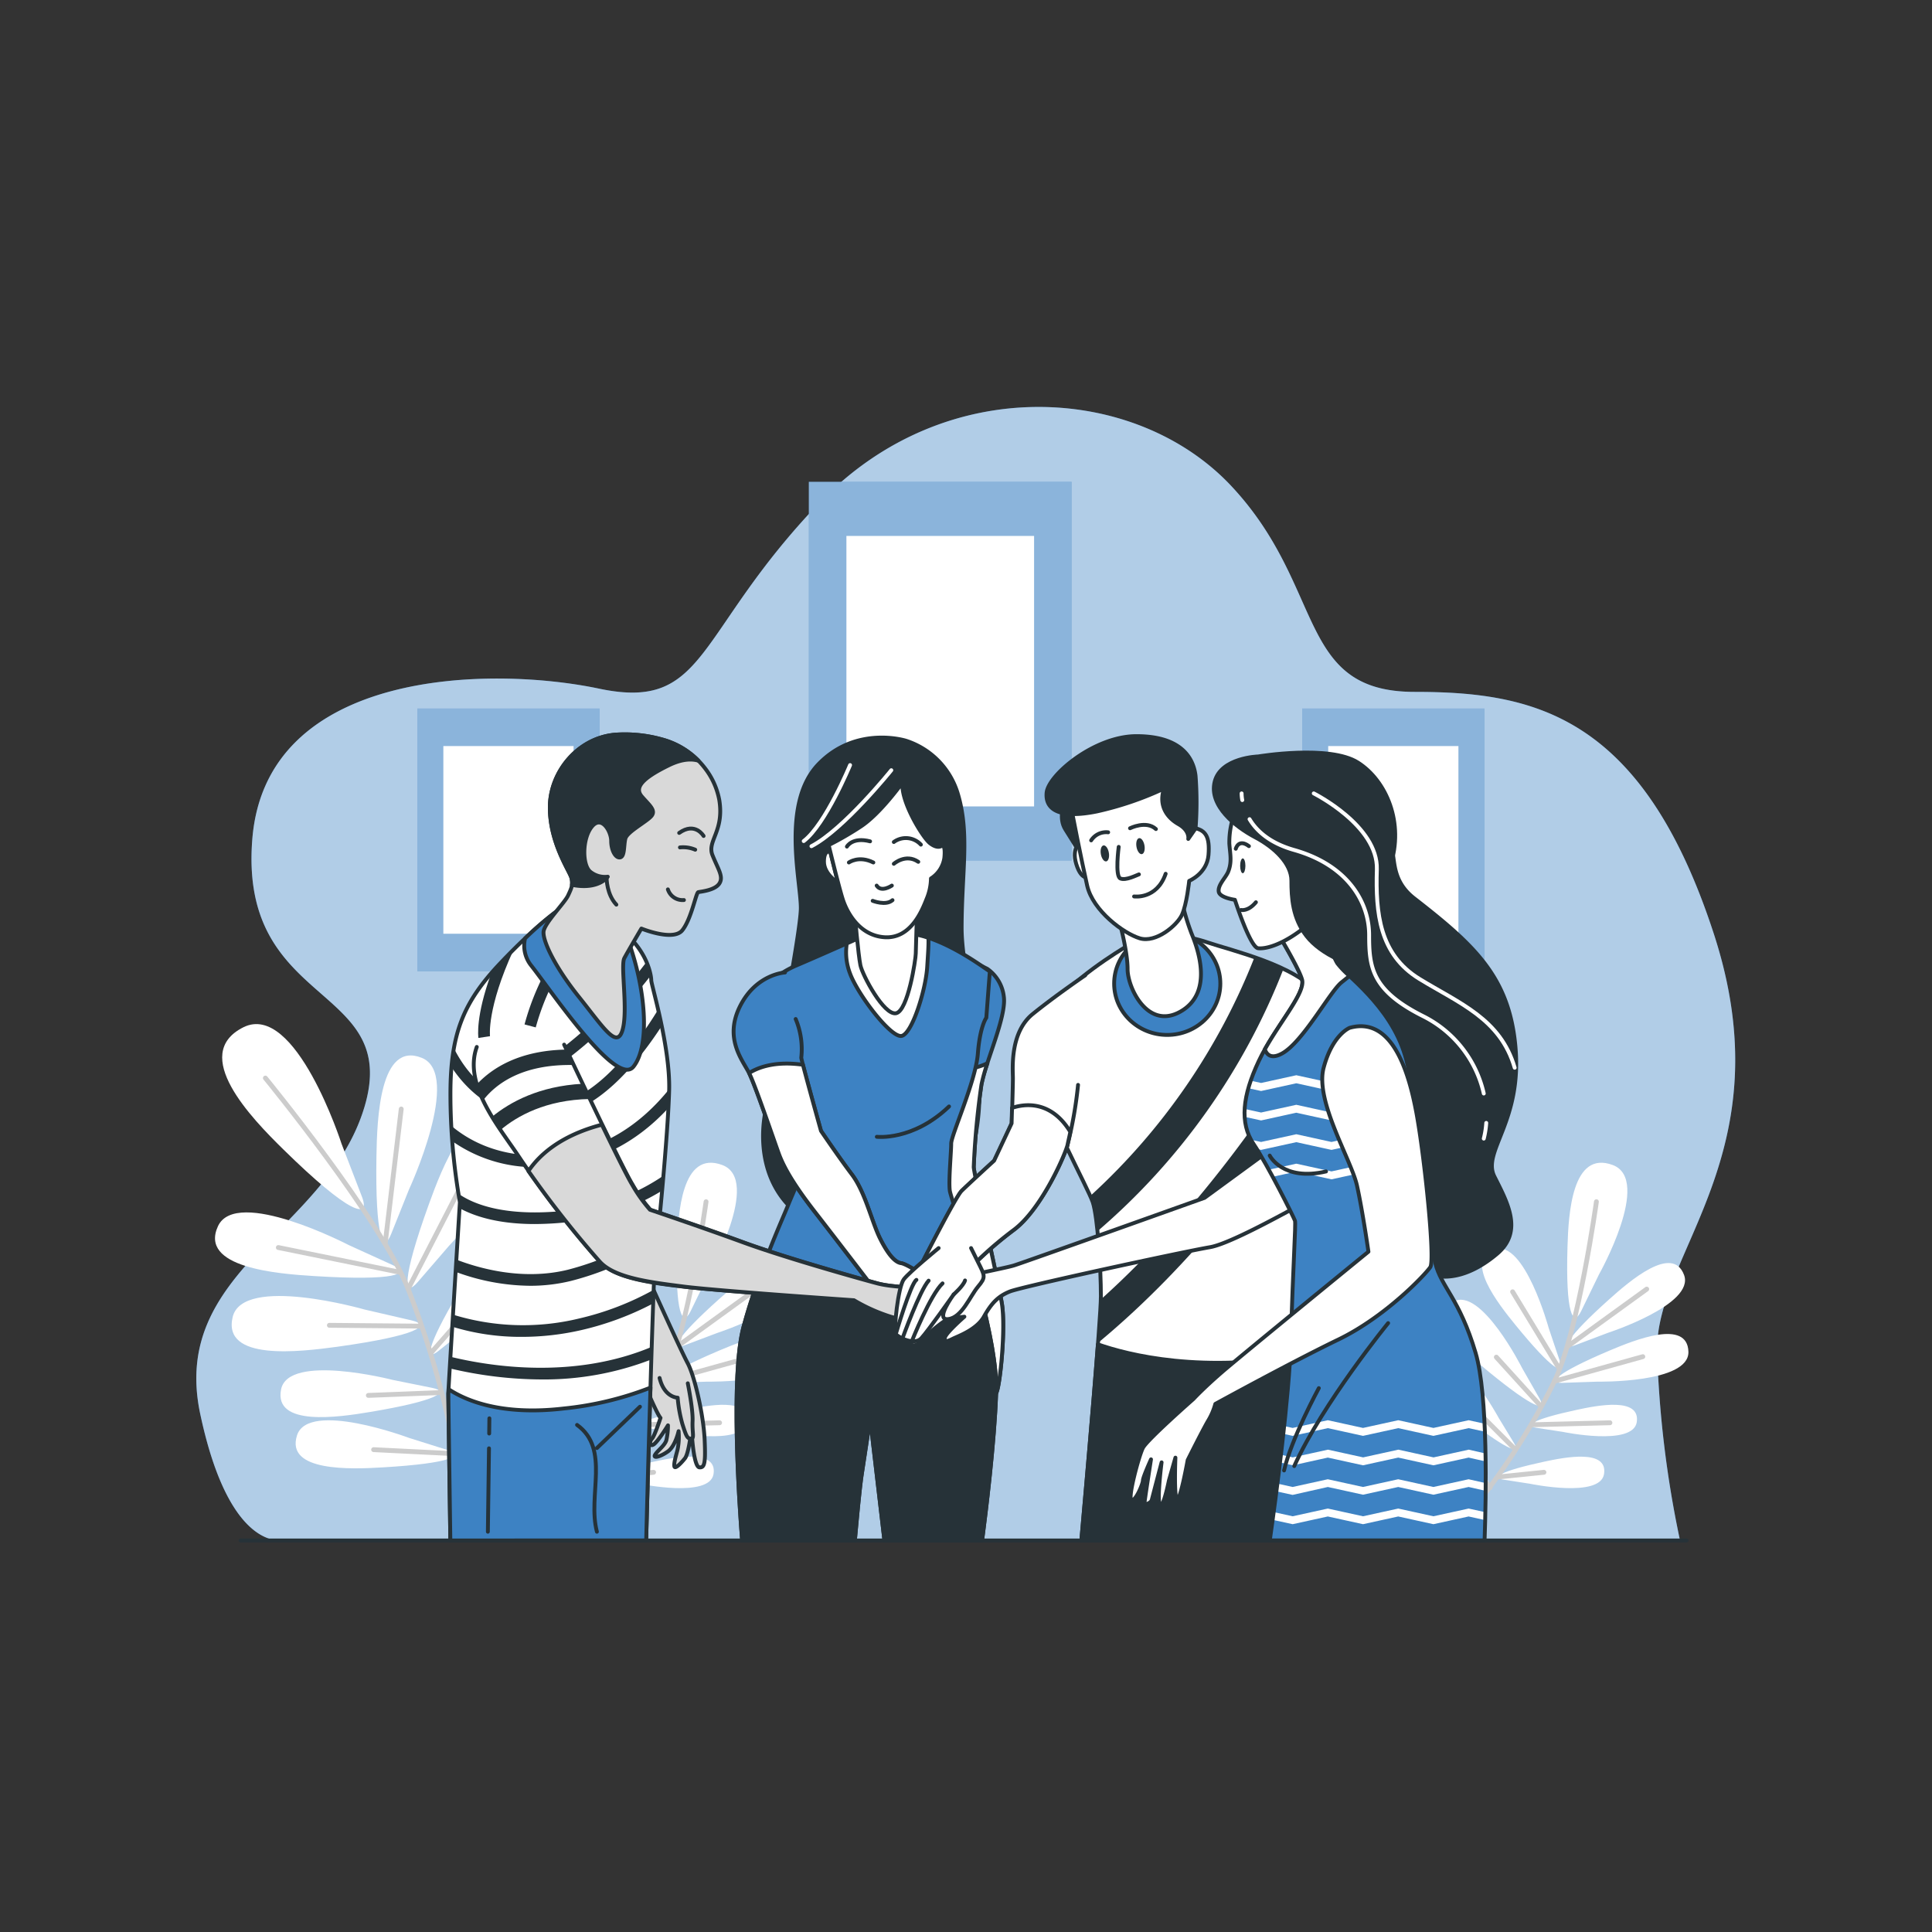 <svg xmlns="http://www.w3.org/2000/svg" xmlns:xlink="http://www.w3.org/1999/xlink" viewBox="0 0 500 500"><rect x="0" y="0" width="500" height="500" fill="#333333" stroke="none"/><defs><clipPath id="freepik--clip-path--inject-15"><path d="M168.05,331.43s8,17.76,9.91,21.34,4.13,13.77,4.4,19.82,0,7.3-1.37,7.16-1.93-7.71-1.93-8.95v-1.92s-.69,7.15-1.79,8.53-2.62,2.89-2.75,2.07.27-2.21.82-4.27a16.29,16.29,0,0,0,.28-4.82s-.83,3.85-2.75,5.23-4,1.93-3.31.83,2.48-2.34,2.89-3.72a17.32,17.32,0,0,0,.42-3.85s-2.62,4.26-3.72,4.95-1.1-.82-.41-1.51,2.2-5.37,2.2-5.37-.42-.28-2.34-4.54-3-11.71-3.58-14.6-1.65-6.74-1.65-6.74l-10.6-17.76s-.83-4.27,3.16-5S168.05,331.43,168.05,331.43Z" style="fill:#fff;stroke:#263238;stroke-linecap:round;stroke-linejoin:round"></path></clipPath><clipPath id="freepik--clip-path-2--inject-15"><path d="M178,358s1.38,6.75,1.24,9.77.55,4.55-.42,4.55-1.23-.69-2.2-3.72a35.52,35.52,0,0,1-1.24-6.88s-3.44,0-4.68-5.1" style="fill:#fff;stroke:#263238;stroke-linecap:round;stroke-linejoin:round"></path></clipPath><clipPath id="freepik--clip-path-3--inject-15"><path d="M239,333.22c-1.09,0-7.89,0-12-1.09s-23.49-6.51-34.64-10.59-24.15-8.46-24.15-8.46a39.41,39.41,0,0,1-4.63-6.53c-1.23-2-4.45-8.53-7.82-15.48-10.85,2.84-16.31,8-19,12a261.84,261.84,0,0,0,18.39,23.36c3.81,4.35,13.33,5.44,21.77,6.53s44.09,3.54,44.09,3.54a45,45,0,0,0,9.8,4.35c4.35,1.09,6.8,1.36,9.79.27s9.26-1.63,11.16-2.17,3-1.64,2.18-2.18S240.13,333.22,239,333.22Z" style="fill:#fff;stroke:#263238;stroke-linecap:round;stroke-linejoin:round"></path></clipPath><clipPath id="freepik--clip-path-4--inject-15"><path d="M171.3,191.36a20.67,20.67,0,0,1,11.12,7.42,19.13,19.13,0,0,1,3.73,8.26c1.33,8.1-3.23,10.6-1.76,14.28s2.94,5.59,1.76,7.36-4.85,2.06-5.44,2.21-1.77,6.91-4.12,9.86-10.6-.44-10.6-.44-3.38,5.74-4.41,7.65,1,13.39-.45,18.54-4.85-.44-11.33-8.53-9.42-14.72-9.12-16.93,5.44-7.36,6.33-9.27,1.32-2.8.88-4.56-5.59-9-5.59-18.25,7.35-18.1,17.07-18.84A35.63,35.63,0,0,1,171.3,191.36Z" style="fill:#fff;stroke:#263238;stroke-linecap:round;stroke-linejoin:round"></path></clipPath><clipPath id="freepik--clip-path-5--inject-15"><path d="M335.14,315.93c.26.78-.52,11.75-1.05,30.82-.4,14.63-3.87,40.63-5.47,51.93h55.59c.4-11.46.9-37.67-2.32-48.54-4.18-14.1-8.88-17-10.44-23.24s-3.92-40.75-7.84-53.81-15.67-20.9-17.5-23.77-7.58-19.59-7.58-19.59l-9.92,8.36s7.31,11.75,8.36,15.41-7.06,12.27-11.23,21.16-5,15.93-1.31,21.41S334.88,315.14,335.14,315.93Z" style="fill:#3D82C3;stroke:#263238;stroke-linecap:round;stroke-linejoin:round"></path></clipPath></defs><g id="freepik--background-simple--inject-15"><path d="M434.75,398.49H74.07s-14.34,4.68-22.25-32.56,32.8-47.22,42.48-79.38-32.55-25.39-29-69.4,61.58-44.86,89.73-38.93,24.63-14.39,57.18-48.25S294,99.51,318.62,125.74s16.72,53.32,47.51,53.32,58.94,5.93,77.41,62.63-15.29,82.62-14.68,108.18A275.52,275.52,0,0,0,434.75,398.49Z" style="fill:#3D82C3"></path><path d="M434.75,398.49H74.07s-14.34,4.68-22.25-32.56,32.8-47.22,42.48-79.38-32.55-25.39-29-69.4,61.58-44.86,89.73-38.93,24.63-14.39,57.18-48.25S294,99.51,318.62,125.74s16.72,53.32,47.51,53.32,58.94,5.93,77.41,62.63-15.29,82.62-14.68,108.18A275.52,275.52,0,0,0,434.75,398.49Z" style="fill:#fff;opacity:0.6"></path></g><g id="freepik--Pictures--inject-15"><rect x="209.33" y="124.7" width="68" height="98" style="fill:#3D82C3"></rect><rect x="209.33" y="124.7" width="68" height="98" style="fill:#fff;opacity:0.4"></rect><rect x="219.05" y="138.7" width="48.57" height="70" style="fill:#fff"></rect><rect x="108" y="183.37" width="47.18" height="68" style="fill:#3D82C3"></rect><rect x="108" y="183.37" width="47.18" height="68" style="fill:#fff;opacity:0.4"></rect><rect x="114.74" y="193.08" width="33.7" height="48.57" style="fill:#fff"></rect><rect x="337" y="183.37" width="47.18" height="68" style="fill:#3D82C3"></rect><rect x="337" y="183.37" width="47.18" height="68" style="fill:#fff;opacity:0.4"></rect><rect x="343.74" y="193.08" width="33.7" height="48.57" style="fill:#fff"></rect></g><g id="freepik--Plants--inject-15"><path d="M331.63,319.41c-2,5-4.12,1-3.79-20.06.16-9.86.85-30,11.76-25.57,10.47,4.26-3.33,34.05-3.33,34.05Zm15,3s22.73-23.69,14.2-31.12c-8.87-7.74-16.07,11.09-19.42,20.37-7.14,19.79-6.48,24.28-2.93,20.19Zm4.79,21.26s20.81-14.82,15.37-21.74c-5.66-7.2-13.89,6.16-17.8,12.76-8.33,14.1-8.47,17.63-5.17,15Zm5.63,21.2s20.82-14.82,15.38-21.74c-5.67-7.2-13.9,6.15-17.8,12.76-8.33,14.09-8.48,17.63-5.17,15Zm-36.34-42.62s-29.13-15.16-33.86-4.89c-4.93,10.69,15.16,12.31,25,12.91,21,1.3,25.13-.6,20.21-2.86Zm4.1,16.68s-31.56-9.06-34.16,1.95c-2.7,11.45,17.31,9,27.08,7.68,20.84-2.9,24.5-5.58,19.23-6.82Zm7.22,18.2s-26.89-6.94-28.84,2.43c-2,9.75,14.85,7.25,23.08,5.87,17.55-2.94,20.59-5.29,16.11-6.21Zm4.21,15s-26-9.76-28.93-.65c-3.05,9.49,14,8.79,22.32,8.29,17.77-1.06,21-3.07,16.67-4.47ZM318.81,296s-11.87-36.9-25.35-30.19c-14,7,2.18,23.61,10.29,31.58,17.29,17,22.64,18.18,20.37,12.25Z" style="fill:#fff"></path><path d="M299.1,279s29.82,36.38,36.95,54.59c8.2,20.93,13.78,44.5,14.89,64" style="fill:none;stroke:#ccc;stroke-linecap:round;stroke-linejoin:round;stroke-width:1.252px"></path><line x1="330.11" y1="321.7" x2="334.26" y2="287.01" style="fill:none;stroke:#ccc;stroke-linecap:round;stroke-linejoin:round;stroke-width:1.252px"></line><line x1="336.05" y1="333.58" x2="351.05" y2="304.42" style="fill:none;stroke:#ccc;stroke-linecap:round;stroke-linejoin:round;stroke-width:1.252px"></line><line x1="333.86" y1="329.26" x2="302.44" y2="322.86" style="fill:none;stroke:#ccc;stroke-linecap:round;stroke-linejoin:round;stroke-width:1.252px"></line><line x1="341.95" y1="350.13" x2="360.42" y2="329.09" style="fill:none;stroke:#ccc;stroke-linecap:round;stroke-linejoin:round;stroke-width:1.252px"></line><line x1="339.37" y1="343.2" x2="315.66" y2="342.99" style="fill:none;stroke:#ccc;stroke-linecap:round;stroke-linejoin:round;stroke-width:1.252px"></line><line x1="343.94" y1="360.42" x2="325.75" y2="361.13" style="fill:none;stroke:#ccc;stroke-linecap:round;stroke-linejoin:round;stroke-width:1.252px"></line><line x1="347.67" y1="371.4" x2="357.41" y2="358.42" style="fill:none;stroke:#ccc;stroke-linecap:round;stroke-linejoin:round;stroke-width:1.252px"></line><line x1="348.39" y1="376.23" x2="327.11" y2="375.17" style="fill:none;stroke:#ccc;stroke-linecap:round;stroke-linejoin:round;stroke-width:1.252px"></line><path d="M407.65,348.14c-3.67,1.38-2.55-1.71,8.8-11.87,5.32-4.77,16.38-14.3,19.38-6.32,2.89,7.67-19.74,15-19.74,15Zm5.77,9.43s23.78.45,23.54-7.74c-.25-8.52-13.8-3.1-20.38-.32-14,5.93-16.11,8.49-12.19,8.37Zm-8.95,13s18.11,3.79,19.12-2.51c1-6.55-10.11-4.36-15.54-3.19-11.59,2.49-13.54,4.15-10.53,4.63ZM396,384s18.12,3.79,19.12-2.51c1.05-6.55-10.1-4.37-15.54-3.2C388,380.78,386,382.44,389,382.92Zm4.81-40.28s-6.26-22.95-14-20.42c-8.11,2.63.91,14.12,5.43,19.65,9.63,11.81,12.67,13.07,11.45,9.34Zm-6.86,10.38s-10.69-21.24-17.82-17.22c-7.43,4.2,3.69,13.66,9.21,18.18,11.79,9.66,15,10.29,13.09,6.88Zm-6.13,12.78s-9.53-17.71-15.47-14.14c-6.18,3.72,3.44,11.46,8.22,15.16,10.19,7.89,12.93,8.35,11.22,5.51Zm-5.92,9.63s-7.6-18.63-13.88-15.71c-6.54,3,2.2,11.76,6.56,15.95,9.3,8.93,12,9.68,10.58,6.67Zm31.91-46.67s13.79-24.45,3.6-28.32c-10.6-4-11.49,12.77-11.74,21-.54,17.56,1.46,21,3.5,16.86Z" style="fill:#fff"></path><path d="M413.15,311s-4.69,33.74-10.87,46.49c-7.1,14.64-17.82,30.23-27.66,40.41" style="fill:none;stroke:#ccc;stroke-linecap:round;stroke-linejoin:round;stroke-width:1.252px"></path><line x1="405.68" y1="348.46" x2="426.17" y2="333.62" style="fill:none;stroke:#ccc;stroke-linecap:round;stroke-linejoin:round;stroke-width:1.252px"></line><line x1="402.28" y1="357.46" x2="425.16" y2="351.1" style="fill:none;stroke:#ccc;stroke-linecap:round;stroke-linejoin:round;stroke-width:1.252px"></line><line x1="403.5" y1="354.17" x2="391.46" y2="334.31" style="fill:none;stroke:#ccc;stroke-linecap:round;stroke-linejoin:round;stroke-width:1.252px"></line><line x1="396.38" y1="368.73" x2="416.65" y2="368.21" style="fill:none;stroke:#ccc;stroke-linecap:round;stroke-linejoin:round;stroke-width:1.252px"></line><line x1="398.8" y1="363.95" x2="387.25" y2="351.23" style="fill:none;stroke:#ccc;stroke-linecap:round;stroke-linejoin:round;stroke-width:1.252px"></line><line x1="391.88" y1="374.84" x2="382.56" y2="365.52" style="fill:none;stroke:#ccc;stroke-linecap:round;stroke-linejoin:round;stroke-width:1.252px"></line><line x1="387.87" y1="382.23" x2="399.57" y2="381.03" style="fill:none;stroke:#ccc;stroke-linecap:round;stroke-linejoin:round;stroke-width:1.252px"></line><line x1="385.65" y1="384.98" x2="375.76" y2="373.15" style="fill:none;stroke:#ccc;stroke-linecap:round;stroke-linejoin:round;stroke-width:1.252px"></line><path d="M101.21,319.41c-2,5-4.12,1-3.79-20.06.16-9.86.85-30,11.76-25.57,10.48,4.26-3.33,34.05-3.33,34.05Zm15,3s22.73-23.69,14.21-31.12c-8.88-7.74-16.08,11.09-19.43,20.37-7.14,19.79-6.48,24.28-2.93,20.19ZM121,343.65s20.82-14.82,15.37-21.74c-5.66-7.2-13.89,6.16-17.8,12.76-8.33,14.1-8.47,17.63-5.16,15Zm5.64,21.2S147.43,350,142,343.11c-5.67-7.2-13.9,6.15-17.8,12.76-8.33,14.09-8.48,17.63-5.17,15ZM90.27,322.23s-29.12-15.16-33.86-4.89c-4.93,10.69,15.16,12.31,25,12.91,21,1.3,25.12-.6,20.2-2.86Zm4.1,16.68s-31.55-9.06-34.16,1.95c-2.7,11.45,17.31,9,27.08,7.68,20.84-2.9,24.51-5.58,19.24-6.82Zm7.22,18.2s-26.89-6.94-28.84,2.43c-2,9.75,14.85,7.25,23.08,5.87,17.55-2.94,20.59-5.29,16.11-6.21Zm4.21,15s-26-9.76-28.93-.65c-3.05,9.49,14,8.79,22.32,8.29,17.77-1.06,21-3.07,16.68-4.47ZM88.39,296S76.52,259.14,63,265.85c-14,7,2.18,23.61,10.29,31.58,17.3,17,22.65,18.18,20.37,12.25Z" style="fill:#fff"></path><path d="M68.68,279s29.82,36.38,36.95,54.59c8.2,20.93,13.78,44.5,14.89,64" style="fill:none;stroke:#ccc;stroke-linecap:round;stroke-linejoin:round;stroke-width:1.252px"></path><line x1="99.7" y1="321.7" x2="103.84" y2="287.01" style="fill:none;stroke:#ccc;stroke-linecap:round;stroke-linejoin:round;stroke-width:1.252px"></line><line x1="105.63" y1="333.58" x2="120.63" y2="304.42" style="fill:none;stroke:#ccc;stroke-linecap:round;stroke-linejoin:round;stroke-width:1.252px"></line><line x1="103.44" y1="329.26" x2="72.03" y2="322.86" style="fill:none;stroke:#ccc;stroke-linecap:round;stroke-linejoin:round;stroke-width:1.252px"></line><line x1="111.53" y1="350.13" x2="130" y2="329.09" style="fill:none;stroke:#ccc;stroke-linecap:round;stroke-linejoin:round;stroke-width:1.252px"></line><line x1="108.95" y1="343.2" x2="85.24" y2="342.99" style="fill:none;stroke:#ccc;stroke-linecap:round;stroke-linejoin:round;stroke-width:1.252px"></line><line x1="113.52" y1="360.42" x2="95.33" y2="361.13" style="fill:none;stroke:#ccc;stroke-linecap:round;stroke-linejoin:round;stroke-width:1.252px"></line><line x1="117.26" y1="371.4" x2="127" y2="358.42" style="fill:none;stroke:#ccc;stroke-linecap:round;stroke-linejoin:round;stroke-width:1.252px"></line><line x1="117.97" y1="376.23" x2="96.69" y2="375.17" style="fill:none;stroke:#ccc;stroke-linecap:round;stroke-linejoin:round;stroke-width:1.252px"></line><path d="M177.23,348.14c-3.67,1.38-2.55-1.71,8.8-11.87,5.33-4.77,16.38-14.3,19.38-6.32,2.89,7.67-19.74,15-19.74,15Zm5.77,9.43s23.78.45,23.54-7.74c-.25-8.52-13.8-3.1-20.38-.32-14,5.93-16.11,8.49-12.19,8.37Zm-8.95,13s18.11,3.79,19.12-2.51c1-6.55-10.11-4.36-15.54-3.19C166,367.36,164.09,369,167.1,369.5ZM165.54,384s18.12,3.79,19.12-2.51c1.05-6.55-10.1-4.37-15.53-3.2-11.6,2.5-13.55,4.16-10.53,4.64Zm4.81-40.28s-6.25-22.95-14-20.42c-8.11,2.63.9,14.12,5.42,19.65,9.63,11.81,12.67,13.07,11.45,9.34Zm-6.86,10.38s-10.69-21.24-17.82-17.22c-7.43,4.2,3.69,13.66,9.22,18.18,11.79,9.66,15,10.29,13.08,6.88Zm-6.13,12.78s-9.53-17.71-15.47-14.14c-6.18,3.72,3.44,11.46,8.22,15.16,10.19,7.89,12.94,8.35,11.22,5.51Zm-5.92,9.63s-7.59-18.63-13.88-15.71c-6.54,3,2.21,11.76,6.56,15.95,9.3,8.93,12,9.68,10.58,6.67Zm31.91-46.67s13.8-24.45,3.61-28.32c-10.61-4-11.49,12.77-11.75,21-.53,17.56,1.46,21,3.5,16.86Z" style="fill:#fff"></path><path d="M182.73,311s-4.69,33.74-10.87,46.49c-7.1,14.64-17.82,30.23-27.66,40.41" style="fill:none;stroke:#ccc;stroke-linecap:round;stroke-linejoin:round;stroke-width:1.252px"></path><line x1="175.26" y1="348.46" x2="195.75" y2="333.62" style="fill:none;stroke:#ccc;stroke-linecap:round;stroke-linejoin:round;stroke-width:1.252px"></line><line x1="171.86" y1="357.46" x2="194.74" y2="351.1" style="fill:none;stroke:#ccc;stroke-linecap:round;stroke-linejoin:round;stroke-width:1.252px"></line><line x1="173.08" y1="354.17" x2="161.04" y2="334.31" style="fill:none;stroke:#ccc;stroke-linecap:round;stroke-linejoin:round;stroke-width:1.252px"></line><line x1="165.96" y1="368.73" x2="186.23" y2="368.21" style="fill:none;stroke:#ccc;stroke-linecap:round;stroke-linejoin:round;stroke-width:1.252px"></line><line x1="168.38" y1="363.95" x2="156.83" y2="351.23" style="fill:none;stroke:#ccc;stroke-linecap:round;stroke-linejoin:round;stroke-width:1.252px"></line><line x1="161.46" y1="374.84" x2="152.14" y2="365.52" style="fill:none;stroke:#ccc;stroke-linecap:round;stroke-linejoin:round;stroke-width:1.252px"></line><line x1="157.45" y1="382.23" x2="169.15" y2="381.03" style="fill:none;stroke:#ccc;stroke-linecap:round;stroke-linejoin:round;stroke-width:1.252px"></line><line x1="155.24" y1="384.98" x2="145.34" y2="373.15" style="fill:none;stroke:#ccc;stroke-linecap:round;stroke-linejoin:round;stroke-width:1.252px"></line></g><g id="freepik--Characters--inject-15"><path d="M234.47,191.7s-12.8-4.08-22.59,6-4.63,30.21-4.63,37.28-9,52-9,52-4.36,16.33,7.62,26.68,34.12,9.45,43.57-10.47-.57-48.32-.57-63,2.18-24.49-1.09-35.1A20.63,20.63,0,0,0,234.47,191.7Z" style="fill:#263238;stroke:#263238;stroke-linecap:round;stroke-linejoin:round"></path><path d="M230.67,199.33S218.33,214.67,210,219" style="fill:none;stroke:#fff;stroke-linecap:round;stroke-linejoin:round"></path><path d="M220,198s-6.33,15.33-12,19.67" style="fill:none;stroke:#fff;stroke-linecap:round;stroke-linejoin:round"></path><path d="M255.51,250.73a10.2,10.2,0,0,1,4.28,7.2c.73,5.1-4.71,16.89-5.8,22.72A208,208,0,0,0,252,302c0,1.82,6.2,28.78,7.29,35.34s-.55,22-1.46,23.13-3.46-4.19-3.64-7.65-6.92-30.06-9.47-38.07-1.83-18.58-1.83-18.58,3.47-24.23,3.47-33.52.28-16.24.28-16.24Z" style="fill:#3D82C3;stroke:#263238;stroke-linecap:round;stroke-linejoin:round"></path><path d="M257.81,360.43c.91-1.09,2.55-16.58,1.46-23.13S252,303.78,252,302a208,208,0,0,1,2-21.31,46.86,46.86,0,0,1,1.54-5.52,15.76,15.76,0,0,1-6.87,1.56c-1.27,0-2.51,1.17-3.7,3.16-1,8.46-2.09,16.28-2.09,16.28s-.72,10.56,1.83,18.58,9.29,34.61,9.47,38.07S256.9,361.52,257.81,360.43Z" style="fill:#fff;stroke:#263238;stroke-linecap:round;stroke-linejoin:round"></path><path d="M221.24,398.68c.4-4.48,1.24-13.6,1.78-17.12.73-4.73,2.18-14.39,2.18-14.39l3.69,31.51h25.28c.91-6.87,3.2-25.29,3.64-38.25.55-16.21-11.66-49.73-12-52.28s.36-10,.36-12.2,6.36-16.16,6.9-23.27,2.19-9.29,2.19-9.29l.91-12c-.55-.18-8.72-6.61-16.92-9a30.57,30.57,0,0,0-15.3-.36s-11.84,5.28-17.85,7.83S195.15,257.33,195,263.7s11.65,33.52,12.75,35.53-2.37,9.1-3.83,12.75-7.47,16.76-11.47,31.33c-3.43,12.44-1.14,45.87-.39,55.37Z" style="fill:#3D82C3;stroke:#263238;stroke-linecap:round;stroke-linejoin:round"></path><path d="M226.92,294.2s9.34,1.12,18.69-7.85" style="fill:none;stroke:#263238;stroke-linecap:round;stroke-linejoin:round"></path><path d="M233.4,268.08c2.73-.73,6.2-12,6.56-17.85.2-3.27.4-5.71.31-7.51-.34-.11-.69-.23-1-.33a30.57,30.57,0,0,0-15.3-.36l-4.82,2.14a15.09,15.09,0,0,0,.81,7.69C221.93,257.33,230.67,268.81,233.4,268.08Z" style="fill:#fff;stroke:#263238;stroke-linecap:round;stroke-linejoin:round"></path><path d="M221.2,236.44s.92,10.73,1.47,13.36,6.08,13,9.21,12.43S237,248.11,237,246.79s.37-12,.37-12S230.78,240.2,221.2,236.44Z" style="fill:#fff;stroke:#263238;stroke-linecap:round;stroke-linejoin:round"></path><path d="M203.16,251.68s-7.46.37-11.65,8.75.72,14,2.36,17.3,6.2,16.76,7.65,20.77,4.38,8.74,9.48,15.3,15.84,20.58,15.84,20.58l2.92,5.1s4.92,5.65,5.46,5.83,3.83,4.37,5.1,1.82,0-11.65,0-11.65,2,4,2.74,3.09-.19-2.91-.91-5.1-7.46-6.37-8.93-6.56-3.28-2-5.46-6.37-3.83-12-7.29-16.58-8-11.29-8-11.29-5.1-18.22-5.1-18.95a20.18,20.18,0,0,0-1.45-10" style="fill:#3D82C3;stroke:#263238;stroke-linecap:round;stroke-linejoin:round"></path><path d="M233.22,326.91c-1.46-.18-3.28-2-5.46-6.37s-3.83-12-7.29-16.58-8-11.29-8-11.29-3.45-12.34-4.67-17.11c-6.7-.94-11.12.41-13.93,2.13a.08.08,0,0,1,0,0c1.64,3.28,6.2,16.76,7.65,20.77s4.38,8.74,9.48,15.3,15.84,20.58,15.84,20.58l2.92,5.1s4.92,5.65,5.46,5.83,3.83,4.37,5.1,1.82,0-11.65,0-11.65,2,4,2.74,3.09-.19-2.91-.91-5.1S234.69,327.1,233.22,326.91Z" style="fill:#fff;stroke:#263238;stroke-linecap:round;stroke-linejoin:round"></path><path d="M221.24,398.68c.4-4.48,1.24-13.6,1.78-17.12.73-4.73,2.18-14.39,2.18-14.39l3.69,31.51h25.28c.91-6.87,3.2-25.29,3.64-38.25.23-6.75-1.76-16.51-4.18-25.78-21.37,4.68-45.6,1.29-58.18-1.15-1.06,3.13-2.1,6.42-3,9.81-3.43,12.44-1.14,45.87-.39,55.37Z" style="fill:#263238;stroke:#263238;stroke-linecap:round;stroke-linejoin:round"></path><path d="M214.87,220.46s-1.63-.73-1.63,2.54,3.63,5.44,3.63,5.44Z" style="fill:#fff;stroke:#263238;stroke-linecap:round;stroke-linejoin:round"></path><path d="M233.58,202.5s-5.82,8.2-10.93,11.48a81.73,81.73,0,0,1-8.19,4.73s2.55,10.57,3.64,14,4.36,9.49,10.92,9.85,9.48-6.57,10.76-9.85a14.17,14.17,0,0,0,1.15-5.36,7.62,7.62,0,0,0,3.46-5.28c.36-3.46-.55-3.28-.55-3.28s-1,1.13-3.17-.57C238.91,216.91,233,207.42,233.58,202.5Z" style="fill:#fff;stroke:#263238;stroke-linecap:round;stroke-linejoin:round"></path><path d="M219.69,223.21s2.57-1.88,6.33,0" style="fill:none;stroke:#263238;stroke-linecap:round;stroke-linejoin:round"></path><path d="M231.32,223.55s3.08-2.74,6.33-.51" style="fill:none;stroke:#263238;stroke-linecap:round;stroke-linejoin:round"></path><path d="M219.18,219.1s1.37-2.56,6-1.36" style="fill:none;stroke:#263238;stroke-linecap:round;stroke-linejoin:round"></path><path d="M231.32,217.91a5.29,5.29,0,0,1,7,.68" style="fill:none;stroke:#263238;stroke-linecap:round;stroke-linejoin:round"></path><path d="M230.81,229.19s-2.74,1.88-3.93,0" style="fill:none;stroke:#263238;stroke-linecap:round;stroke-linejoin:round"></path><path d="M225.85,233.13s3.42,1.36,5.13-.17" style="fill:none;stroke:#263238;stroke-linecap:round;stroke-linejoin:round"></path><path d="M168.05,331.43s8,17.76,9.91,21.34,4.13,13.77,4.4,19.82,0,7.3-1.37,7.16-1.93-7.71-1.93-8.95v-1.92s-.69,7.15-1.79,8.53-2.62,2.89-2.75,2.07.27-2.21.82-4.27a16.29,16.29,0,0,0,.28-4.82s-.83,3.85-2.75,5.23-4,1.93-3.31.83,2.48-2.34,2.89-3.72a17.32,17.32,0,0,0,.42-3.85s-2.62,4.26-3.72,4.95-1.1-.82-.41-1.51,2.2-5.37,2.2-5.37-.42-.28-2.34-4.54-3-11.71-3.58-14.6-1.65-6.74-1.65-6.74l-10.6-17.76s-.83-4.27,3.16-5S168.05,331.43,168.05,331.43Z" style="fill:#fff"></path><g style="clip-path:url(#freepik--clip-path--inject-15)"><path d="M168.05,331.43s8,17.76,9.91,21.34,4.13,13.77,4.4,19.82,0,7.3-1.37,7.16-1.93-7.71-1.93-8.95v-1.92s-.69,7.15-1.79,8.53-2.62,2.89-2.75,2.07.27-2.21.82-4.27a16.29,16.29,0,0,0,.28-4.82s-.83,3.85-2.75,5.23-4,1.93-3.31.83,2.48-2.34,2.89-3.72a17.32,17.32,0,0,0,.42-3.85s-2.62,4.26-3.72,4.95-1.1-.82-.41-1.51,2.2-5.37,2.2-5.37-.42-.28-2.34-4.54-3-11.71-3.58-14.6-1.65-6.74-1.65-6.74l-10.6-17.76s-.83-4.27,3.16-5S168.05,331.43,168.05,331.43Z" style="opacity:0.15"></path></g><path d="M168.05,331.43s8,17.76,9.91,21.34,4.13,13.77,4.4,19.82,0,7.3-1.37,7.16-1.93-7.71-1.93-8.95v-1.92s-.69,7.15-1.79,8.53-2.62,2.89-2.75,2.07.27-2.21.82-4.27a16.29,16.29,0,0,0,.28-4.82s-.83,3.85-2.75,5.23-4,1.93-3.31.83,2.48-2.34,2.89-3.72a17.32,17.32,0,0,0,.42-3.85s-2.62,4.26-3.72,4.95-1.1-.82-.41-1.51,2.2-5.37,2.2-5.37-.42-.28-2.34-4.54-3-11.71-3.58-14.6-1.65-6.74-1.65-6.74l-10.6-17.76s-.83-4.27,3.16-5S168.05,331.43,168.05,331.43Z" style="fill:none;stroke:#263238;stroke-linecap:round;stroke-linejoin:round"></path><path d="M178,358s1.38,6.75,1.24,9.77.55,4.55-.42,4.55-1.23-.69-2.2-3.72a35.52,35.52,0,0,1-1.24-6.88s-3.44,0-4.68-5.1" style="fill:#fff"></path><g style="clip-path:url(#freepik--clip-path-2--inject-15)"><path d="M178,358s1.38,6.75,1.24,9.77.55,4.55-.42,4.55-1.23-.69-2.2-3.72a35.52,35.52,0,0,1-1.24-6.88s-3.44,0-4.68-5.1" style="opacity:0.15"></path></g><path d="M178,358s1.38,6.75,1.24,9.77.55,4.55-.42,4.55-1.23-.69-2.2-3.72a35.52,35.52,0,0,1-1.24-6.88s-3.44,0-4.68-5.1" style="fill:none;stroke:#263238;stroke-linecap:round;stroke-linejoin:round"></path><path d="M116.55,398.68h50.68c.25-9.48,1.91-71.4,2.41-74.17.55-3,3.27-31.3,3.54-42.45s-4.63-27.22-4.63-28.31-.81-7.89-8.43-13.61-13.61-5.71-15.24-4.9c0,0-6,4.09-15.52,14.16s-12.79,18.23-12.79,33.74a162.66,162.66,0,0,0,2.45,28s-3,48.44-3,49.53S116.46,392.21,116.55,398.68Z" style="fill:#fff;stroke:#263238;stroke-linecap:round;stroke-linejoin:round"></path><path d="M139.55,289.18a30.07,30.07,0,0,0,3.22-.18c11.66-1.27,21.8-13.19,28.49-23.49-.31-1.49-.62-2.92-.93-4.23-6.31,10.29-16.51,23.5-27.88,24.74-15.83,1.72-23-10.75-25-14.78-.28,1.54-.49,3.16-.63,4.87C120.36,281.47,127.51,289.18,139.55,289.18Z" style="fill:#263238"></path><path d="M135.75,265.12l2.9.77a62.66,62.66,0,0,1,17-28.58,24.24,24.24,0,0,0-3-1.33A65,65,0,0,0,135.75,265.12Z" style="fill:#263238"></path><path d="M138.6,279.47c.68-.35,14.85-7.73,29.81-27a16.19,16.19,0,0,0-1.1-3.51c-15.06,20-29.91,27.74-30.07,27.82Z" style="fill:#263238"></path><path d="M123.81,268.62l3-.45c0-.08-.87-7.17,6.11-22.39-1.12,1.11-2.29,2.31-3.53,3.62-.8.84-1.54,1.67-2.25,2.5C123.05,263,123.77,268.32,123.81,268.62Z" style="fill:#263238"></path><path d="M148.55,313.07c-17.24,2.24-26-1.38-29.92-4.16.23,1.46.39,2.27.39,2.27s0,.53-.09,1.49c3.84,2.11,10,4.11,19.43,4.11a82.19,82.19,0,0,0,10.58-.73,56.53,56.53,0,0,0,22.41-7.92c.12-1.26.23-2.55.34-3.86A53.41,53.41,0,0,1,148.55,313.07Z" style="fill:#263238"></path><path d="M147.66,331.53A75.5,75.5,0,0,0,170,321.79c.12-1.08.26-2.4.42-3.91a73.9,73.9,0,0,1-23.48,10.73c-11.61,2.85-22.88-.33-28.83-2.62-.06,1-.13,2.08-.19,3.16a56.5,56.5,0,0,0,19.28,3.61A44.3,44.3,0,0,0,147.66,331.53Z" style="fill:#263238"></path><path d="M116.58,351.13c-.07,1.08-.13,2.1-.18,3A104,104,0,0,0,140,357a76.93,76.93,0,0,0,28.6-5.18c0-1.1.07-2.2.1-3.27C148.62,357,127.14,353.7,116.58,351.13Z" style="fill:#263238"></path><path d="M149.85,341.23a61.5,61.5,0,0,1-32.61-1c-.06,1.05-.13,2.09-.19,3.12a60.22,60.22,0,0,0,18,2.63,69.14,69.14,0,0,0,15.51-1.78,76.84,76.84,0,0,0,18.52-6.9c0-1.24.09-2.42.13-3.52A73.82,73.82,0,0,1,149.85,341.23Z" style="fill:#263238"></path><path d="M141.45,299c-12.3.62-20.25-3.92-24.66-7.66.07,1.38.16,2.72.26,4a37.23,37.23,0,0,0,22.13,6.72c.79,0,1.6,0,2.42-.06,12.07-.61,22.75-5.89,31.38-15.25.1-1.75.17-3.35.2-4.68v-.2C166.13,290.62,155.9,298.26,141.45,299Z" style="fill:#263238"></path><path d="M161.88,241.6c-.55-.49-1.12-1-1.76-1.46-7.62-5.71-13.61-5.71-15.24-4.9a83.39,83.39,0,0,0-9,7.62,8.24,8.24,0,0,0,1.64,7.08c5.17,6.53,22,31.57,26.4,26.13s3.26-20.41-1.64-33.48C162.16,242.25,162,241.92,161.88,241.6Z" style="fill:#3D82C3;stroke:#263238;stroke-linecap:round;stroke-linejoin:round"></path><path d="M146,270.35s14.7,31.3,17.69,36.2a39.41,39.41,0,0,0,4.63,6.53s13,4.37,24.15,8.46S223,331,227.07,332.13s10.88,1.09,12,1.09,14.15,3,15,3.54-.27,1.63-2.18,2.18-8.16,1.08-11.16,2.17-5.44.82-9.79-.27a45,45,0,0,1-9.8-4.35S185.43,334,177,333s-18-2.18-21.77-6.53a254.32,254.32,0,0,1-20.9-27.06c-5.12-7.74-14.49-18.61-10.94-28.46" style="fill:#fff;stroke:#263238;stroke-linecap:round;stroke-linejoin:round"></path><path d="M239,333.22c-1.09,0-7.89,0-12-1.09s-23.49-6.51-34.64-10.59-24.15-8.46-24.15-8.46a39.41,39.41,0,0,1-4.63-6.53c-1.23-2-4.45-8.53-7.82-15.48-10.85,2.84-16.31,8-19,12a261.84,261.84,0,0,0,18.39,23.36c3.81,4.35,13.33,5.44,21.77,6.53s44.09,3.54,44.09,3.54a45,45,0,0,0,9.8,4.35c4.35,1.09,6.8,1.36,9.79.27s9.26-1.63,11.16-2.17,3-1.64,2.18-2.18S240.13,333.22,239,333.22Z" style="fill:#fff"></path><g style="clip-path:url(#freepik--clip-path-3--inject-15)"><path d="M239,333.22c-1.09,0-7.89,0-12-1.09s-23.49-6.51-34.64-10.59-24.15-8.46-24.15-8.46a39.41,39.41,0,0,1-4.63-6.53c-1.23-2-4.45-8.53-7.82-15.48-10.85,2.84-16.31,8-19,12a261.84,261.84,0,0,0,18.39,23.36c3.81,4.35,13.33,5.44,21.77,6.53s44.09,3.54,44.09,3.54a45,45,0,0,0,9.8,4.35c4.35,1.09,6.8,1.36,9.79.27s9.26-1.63,11.16-2.17,3-1.64,2.18-2.18S240.13,333.22,239,333.22Z" style="opacity:0.15"></path></g><path d="M239,333.22c-1.09,0-7.89,0-12-1.09s-23.49-6.51-34.64-10.59-24.15-8.46-24.15-8.46a39.41,39.41,0,0,1-4.63-6.53c-1.23-2-4.45-8.53-7.82-15.48-10.85,2.84-16.31,8-19,12a261.84,261.84,0,0,0,18.39,23.36c3.81,4.35,13.33,5.44,21.77,6.53s44.09,3.54,44.09,3.54a45,45,0,0,0,9.8,4.35c4.35,1.09,6.8,1.36,9.79.27s9.26-1.63,11.16-2.17,3-1.64,2.18-2.18S240.13,333.22,239,333.22Z" style="fill:none;stroke:#263238;stroke-linecap:round;stroke-linejoin:round"></path><path d="M167.23,398.68c.12-4.72.6-22.55,1.11-39.56a85,85,0,0,1-22.47,5.4c-16,1.87-25.22-2-29.78-5,0,.67-.06,1.09-.06,1.18,0,1,.43,31.5.52,38Z" style="fill:#3D82C3;stroke:#263238;stroke-linecap:round;stroke-linejoin:round"></path><path d="M154.48,396.41C152,387,158,375,149.34,368.77" style="fill:none;stroke:#263238;stroke-linecap:round;stroke-linejoin:round"></path><line x1="154.48" y1="374.76" x2="165.62" y2="364.06" style="fill:none;stroke:#263238;stroke-linecap:round;stroke-linejoin:round"></line><path d="M126.55,374.83l-.29,21.58" style="fill:none;stroke:#263238;stroke-linecap:round;stroke-linejoin:round"></path><line x1="126.65" y1="367.06" x2="126.6" y2="371" style="fill:none;stroke:#263238;stroke-linecap:round;stroke-linejoin:round"></line><path d="M171.3,191.36a20.67,20.67,0,0,1,11.12,7.42,19.13,19.13,0,0,1,3.73,8.26c1.33,8.1-3.23,10.6-1.76,14.28s2.94,5.59,1.76,7.36-4.85,2.06-5.44,2.21-1.77,6.91-4.12,9.86-10.6-.44-10.6-.44-3.38,5.74-4.41,7.65,1,13.39-.45,18.54-4.85-.44-11.33-8.53-9.42-14.72-9.12-16.93,5.44-7.36,6.33-9.27,1.32-2.8.88-4.56-5.59-9-5.59-18.25,7.35-18.1,17.07-18.84A35.63,35.63,0,0,1,171.3,191.36Z" style="fill:#fff"></path><g style="clip-path:url(#freepik--clip-path-4--inject-15)"><path d="M171.3,191.36a20.67,20.67,0,0,1,11.12,7.42,19.13,19.13,0,0,1,3.73,8.26c1.33,8.1-3.23,10.6-1.76,14.28s2.94,5.59,1.76,7.36-4.85,2.06-5.44,2.21-1.77,6.91-4.12,9.86-10.6-.44-10.6-.44-3.38,5.74-4.41,7.65,1,13.39-.45,18.54-4.85-.44-11.33-8.53-9.42-14.72-9.12-16.93,5.44-7.36,6.33-9.27,1.32-2.8.88-4.56-5.59-9-5.59-18.25,7.35-18.1,17.07-18.84A35.63,35.63,0,0,1,171.3,191.36Z" style="opacity:0.15"></path></g><path d="M171.3,191.36a20.67,20.67,0,0,1,11.12,7.42,19.13,19.13,0,0,1,3.73,8.26c1.33,8.1-3.23,10.6-1.76,14.28s2.94,5.59,1.76,7.36-4.85,2.06-5.44,2.21-1.77,6.91-4.12,9.86-10.6-.44-10.6-.44-3.38,5.74-4.41,7.65,1,13.39-.45,18.54-4.85-.44-11.33-8.53-9.42-14.72-9.12-16.93,5.44-7.36,6.33-9.27,1.32-2.8.88-4.56-5.59-9-5.59-18.25,7.35-18.1,17.07-18.84A35.63,35.63,0,0,1,171.3,191.36Z" style="fill:none;stroke:#263238;stroke-linecap:round;stroke-linejoin:round"></path><path d="M173.06,198.07c3.54-1.74,6.05-1.69,7.69-1.2a20.9,20.9,0,0,0-9.45-5.51,35.63,35.63,0,0,0-11.93-1.24c-9.72.74-17.07,9.57-17.07,18.84s5.15,16.48,5.59,18.25A4.45,4.45,0,0,1,148,229c7,1.39,9.29-2.11,9.29-2.11a6,6,0,0,1-4.56-1.32c-2.07-1.77-2.07-8.54.44-11.63s5,1.18,5,3.68,1.18,4.56,2.36,4.27.88-3.09,1.32-4.86,5.59-4.41,6.77-5.88-.59-2.8-2.5-5S165.84,201.6,173.06,198.07Z" style="fill:#263238;stroke:#263238;stroke-linecap:round;stroke-linejoin:round"></path><path d="M157,227.35s0,4.13,2.51,6.77" style="fill:none;stroke:#263238;stroke-linecap:round;stroke-linejoin:round"></path><path d="M179.92,219.9a8,8,0,0,0-3.95-.59" style="fill:none;stroke:#263238;stroke-linecap:round;stroke-linejoin:round"></path><path d="M182.09,216.35s-2.17-3.75-6.32-.79" style="fill:none;stroke:#263238;stroke-linecap:round;stroke-linejoin:round"></path><path d="M177,232.93a4,4,0,0,1-4.15-2.76" style="fill:none;stroke:#263238;stroke-linecap:round;stroke-linejoin:round"></path><path d="M148.45,275.63l-1.88-4c-12.09.21-19.17,4.72-23.17,9a28.7,28.7,0,0,0,1.62,4.15C128.17,280.69,134.92,275.34,148.45,275.63Z" style="fill:#263238"></path><path d="M152.64,284.42l-1.88-3.94c-11.23.6-18.78,4.74-23.41,8.54.7,1.16,1.45,2.3,2.2,3.41C133.82,288.83,141.25,284.63,152.64,284.42Z" style="fill:#263238"></path><path d="M282.81,311.14c1.26,3.77,2.1,17.18,2.1,24.31,0,5.94-3.8,49.14-5.06,63.23h56.82c.68-13.75,2.71-55.07,2.71-60.3,0-6.29-2.1-32.06.63-41.07s5.86-32.68,1-40-23-11.52-28.49-13.41-13.62-2.93-17.6-1c0,0-10.89,6.08-17.6,12.36s-9.63,15.93-8.38,23.68S281.55,307.37,282.81,311.14Z" style="fill:#fff;stroke:#263238;stroke-linecap:round;stroke-linejoin:round"></path><path d="M332.18,250.71a76.91,76.91,0,0,0-7.51-3,165.29,165.29,0,0,1-42.53,61.82c.31.69.54,1.25.67,1.63a42.26,42.26,0,0,1,1.22,7.48A171.21,171.21,0,0,0,332.18,250.71Z" style="fill:#263238"></path><path d="M343.26,278a64.42,64.42,0,0,0-.28-15c-11.67,19.71-31.85,49.77-58.09,73.3-.07,2.07-.33,6.11-.72,11.23C309.71,326.39,329.91,299.06,343.26,278Z" style="fill:#263238"></path><path d="M336.67,398.68c.48-9.79,1.65-33.54,2.28-48.31-27.65,5.29-47.09.26-54.81-2.45-1.18,15.57-3.39,40.65-4.29,50.76Z" style="fill:#263238;stroke:#263238;stroke-linecap:round;stroke-linejoin:round"></path><ellipse cx="302.08" cy="254.55" rx="13.74" ry="13.29" style="fill:#3D82C3;stroke:#263238;stroke-linecap:round;stroke-linejoin:round"></ellipse><path d="M289.52,237.81s2.3,8.17,2.3,13,5.24,15.93,13.83,10.9,4.19-16.55,2.72-20.12a58.93,58.93,0,0,1-2.51-8.38s-2.73,5-8,5.24A30.81,30.81,0,0,1,289.52,237.81Z" style="fill:#fff;stroke:#263238;stroke-linecap:round;stroke-linejoin:round"></path><path d="M275.35,208.15s-1.45,3.61.36,6.5S280,221.5,280,221.5l-.36-15.87S276.07,202.74,275.35,208.15Z" style="fill:#263238;stroke:#263238;stroke-linecap:round;stroke-linejoin:round"></path><path d="M280,217.89s-2.89,1.09-1.45,5.77,3.61,3.25,3.61,3.25Z" style="fill:#fff;stroke:#263238;stroke-linecap:round;stroke-linejoin:round"></path><path d="M277.36,209.74s2.52,13,4,19.48,9.43,12.36,13.62,13.62,9.64-3.35,10.9-6.07,1.88-8.8,1.88-8.8,4.61-1.89,5-6.71-.84-6.28-3.35-6.91l-1.89-.84s1.05-7.75-1.67-12.57-12.36,1.47-17.39,2.93S276.73,204.92,277.36,209.74Z" style="fill:#fff;stroke:#263238;stroke-linecap:round;stroke-linejoin:round"></path><path d="M289.52,219.17s-1,7.54.41,8.17,4.19-.84,4.82-1.05" style="fill:none;stroke:#263238;stroke-linecap:round;stroke-linejoin:round"></path><path d="M293.5,232s5.86.84,8.17-5.87" style="fill:none;stroke:#263238;stroke-linecap:round;stroke-linejoin:round"></path><path d="M282.39,217.49a4.63,4.63,0,0,1,4.4-2.09" style="fill:none;stroke:#263238;stroke-linecap:round;stroke-linejoin:round"></path><path d="M292.45,214.35s4.19-2.1,6.7.21" style="fill:none;stroke:#263238;stroke-linecap:round;stroke-linejoin:round"></path><ellipse cx="285.95" cy="220.84" rx="1.05" ry="2.1" transform="translate(-33.61 52.25) rotate(-9.86)" style="fill:#263238"></ellipse><ellipse cx="295.17" cy="218.96" rx="1.05" ry="2.1" transform="translate(-33.15 53.8) rotate(-9.86)" style="fill:#263238"></ellipse><path d="M301.25,204.08A83.13,83.13,0,0,1,283.86,210c-9.22,1.88-13.41-.21-13-4.82s12.36-14.67,23.25-14.67,14.67,5,15.3,10.27a90.12,90.12,0,0,1,0,13.62l-1.89,2.72S308,215,305,213.3,299.78,208.48,301.25,204.08Z" style="fill:#263238;stroke:#263238;stroke-linecap:round;stroke-linejoin:round"></path><path d="M359.56,219.06c2.05,1.57-.36,8.13,6.4,13.39,15.56,12.1,24.56,20.29,26.22,38.27,1.82,19.6-8.71,27.22-5.44,33.75s7.62,14.15.72,20-18.14,10.89-27.57-2.9-14.52-44.27-18.51-61-10.52-24.67-9.44-31.93c1.06-7,6.77-12,13.6-13.21A17.51,17.51,0,0,1,359.56,219.06Z" style="fill:#263238;stroke:#263238;stroke-linecap:round;stroke-linejoin:round"></path><path d="M340.82,288.73,311.74,310s-46.57,16.64-49.31,17.49-15.8,3.16-18.54,4.63-8,11.17-8.85,13.49a1.71,1.71,0,0,0,2.32,2.32c.63-.64,6.74-6.54,8.64-6.75s3.58-.42,3.58-.42-4.85,4.22-5.06,5.48.85.84,2.11.21,6.11-2.32,8-5.69,3.58-5.27,6.74-6.53,44.4-10.2,51.78-11.46,33.93-17.21,35.2-17.42S344.83,288.73,340.82,288.73Z" style="fill:#fff;stroke:#263238;stroke-linecap:round;stroke-linejoin:round"></path><path d="M335.14,315.93c.26.78-.52,11.75-1.05,30.82-.4,14.63-3.87,40.63-5.47,51.93h55.59c.4-11.46.9-37.67-2.32-48.54-4.18-14.1-8.88-17-10.44-23.24s-3.92-40.75-7.84-53.81-15.67-20.9-17.5-23.77-7.58-19.59-7.58-19.59l-9.92,8.36s7.31,11.75,8.36,15.41-7.06,12.27-11.23,21.16-5,15.93-1.31,21.41S334.88,315.14,335.14,315.93Z" style="fill:#3D82C3"></path><g style="clip-path:url(#freepik--clip-path-5--inject-15)"><path d="M343.64,369.6l9.11,2,9.11-2,9.11,2,9.11-2,4.22.92-.09-2.06-4.13-.91-9.11,2-9.11-2-9.11,2-9.11-2-9.1,2-2.19-.48c-.07.67-.14,1.33-.22,2l2.41.53Z" style="fill:#fff"></path><path d="M353.7,301.16l-9.11,2-9.11-2-7.12,1.56,1,1.83,6.13-1.34,9.11,2,9.11-2,9.11,2,5.76-1.27c-.08-.66-.15-1.33-.23-2l-5.53,1.22Z" style="fill:#fff"></path><path d="M343.64,384.83l9.11,2,9.11-2,9.11,2,9.11-2,4.41,1c0-.67,0-1.35,0-2l-4.42-1-9.11,2-9.11-2-9.11,2-9.11-2-9.1,2-3.94-.87c-.08.68-.17,1.34-.25,2l4.19.92Z" style="fill:#fff"></path><path d="M384.41,391.36l-4.33-.95-9.11,2-9.11-2-9.11,2-9.11-2-9.1,2-4.91-1.08c-.09.68-.18,1.35-.26,2l5.17,1.13,9.1-2,9.11,2,9.11-2,9.11,2,9.11-2,4.29.95C384.38,392.74,384.4,392.06,384.41,391.36Z" style="fill:#fff"></path><path d="M323.07,281.63l3.3.72,9.11-2,9.11,2,9.11-2,9.11,2,2.73-.6c-.12-.67-.24-1.33-.36-2l-2.37.52-9.11-2-9.11,2-9.11-2-9.11,2-2.7-.59Q323.34,280.69,323.07,281.63Z" style="fill:#fff"></path><path d="M353.7,285.92l-9.11,2-9.11-2-9.11,2-4.24-.93a17.52,17.52,0,0,0,0,2.05l4.24.93,9.11-2,9.11,2,9.11-2,9.11,2,3.9-.86c-.1-.67-.19-1.33-.29-2l-3.61.79Z" style="fill:#fff"></path><path d="M353.7,293.54l-9.11,2-9.11-2-9.11,2-2.6-.57c.2.37.42.74.66,1.1s.53.81.81,1.27l1.13.25,9.11-2,9.11,2,9.11-2,9.11,2,4.88-1.07c-.08-.67-.17-1.33-.25-2l-4.63,1Z" style="fill:#fff"></path><path d="M343.64,377.22l9.11,2,9.11-2,9.11,2,9.11-2,4.4,1,0-2.05-4.37-1-9.11,2-9.11-2-9.11,2-9.11-2-9.1,2-3-.67-.24,2,3.27.72Z" style="fill:#fff"></path></g><path d="M335.14,315.93c.26.78-.52,11.75-1.05,30.82-.4,14.63-3.87,40.63-5.47,51.93h55.59c.4-11.46.9-37.67-2.32-48.54-4.18-14.1-8.88-17-10.44-23.24s-3.92-40.75-7.84-53.81-15.67-20.9-17.5-23.77-7.58-19.59-7.58-19.59l-9.92,8.36s7.31,11.75,8.36,15.41-7.06,12.27-11.23,21.16-5,15.93-1.31,21.41S334.88,315.14,335.14,315.93Z" style="fill:none;stroke:#263238;stroke-linecap:round;stroke-linejoin:round"></path><path d="M328.6,299.06s3.36,6.73,14.58,4.11" style="fill:none;stroke:#263238;stroke-linecap:round;stroke-linejoin:round"></path><path d="M359.25,342.42s-16.82,20.56-24.3,37" style="fill:none;stroke:#263238;stroke-linecap:round;stroke-linejoin:round"></path><path d="M341.31,359.25s-7.11,13.08-9,21.3" style="fill:none;stroke:#263238;stroke-linecap:round;stroke-linejoin:round"></path><path d="M331.81,272.63c5.43-3,12.36-16,15.38-18.4l2.06-1.65a23.13,23.13,0,0,1-3.14-3.26c-1.83-2.87-7.58-19.59-7.58-19.59l-9.92,8.36s7.31,11.75,8.36,15.41c.92,3.23-5.29,10.34-9.63,18.07C327.85,273,329.05,274.16,331.81,272.63Z" style="fill:#fff;stroke:#263238;stroke-linecap:round;stroke-linejoin:round"></path><path d="M319.85,209.62a21.64,21.64,0,0,0-1.7,8.68c.18,2.64.75,4.73-.31,7.34-.62,1.5-2.72,3.41-2.43,5.14.26,1.56,4.18,2.09,4.18,2.09s3.92,12.27,6,12.53,6.79-1,12.79-6-1.3-23-6.53-27.69S322.46,206.48,319.85,209.62Z" style="fill:#fff;stroke:#263238;stroke-linecap:round;stroke-linejoin:round"></path><ellipse cx="321.63" cy="224.07" rx="0.68" ry="1.92" style="fill:#263238"></ellipse><path d="M319.82,219.66s.68-2.72,3.4-.68" style="fill:none;stroke:#263238;stroke-linecap:round;stroke-linejoin:round"></path><path d="M321.18,235.5s1.81.46,3.85-2" style="fill:none;stroke:#263238;stroke-linecap:round;stroke-linejoin:round"></path><path d="M325.6,195.77s-9.67.27-11.24,6.53,5.49,11.76,10.45,14.37,9.4,6.79,9.4,11.23.27,9.67,3.92,14.37,12,8.62,18.55,8.36S356.16,235,359.81,224s-1-21.94-8.36-26.64S325.6,195.77,325.6,195.77Z" style="fill:#263238;stroke:#263238;stroke-linecap:round;stroke-linejoin:round"></path><path d="M384.64,290.61a22.2,22.2,0,0,1-.64,4.06" style="fill:none;stroke:#fff;stroke-linecap:round;stroke-linejoin:round"></path><path d="M323.38,212c1.8,3,5.21,6.2,11.62,8,14,4,19.33,13.67,19.33,22s.67,14.33,14,21A29.67,29.67,0,0,1,384,283" style="fill:none;stroke:#fff;stroke-linecap:round;stroke-linejoin:round"></path><path d="M321.33,205.33a9.29,9.29,0,0,0,.17,1.73" style="fill:none;stroke:#fff;stroke-linecap:round;stroke-linejoin:round"></path><path d="M340,205.33s16.67,8.34,16.33,19.67.67,22,11,28.33,21,10.34,24.67,23" style="fill:none;stroke:#fff;stroke-linecap:round;stroke-linejoin:round"></path><path d="M349.3,266s-4.43,1.68-6.74,10.32,7.16,23.81,8.64,30.56,2.95,17.06,2.95,17.06-33.09,27-37.93,31.19-7.38,6.95-7.38,6.95-12,10.54-13.06,12.65-4,13.06-2.95,13.48,2.95-4.21,2.95-5.05,2.1-5.48,2.1-5.48S296.2,388.4,296.2,389s1.68,0,1.89-.85,2.53-9.69,2.53-9.69-1.26,9.9-.42,11,2.32-6.32,2.32-6.32l1.68-5.9s-.42,10.32.43,10.74,2.74-10.11,2.74-10.11,3.79-7.59,5.26-10.12a17.1,17.1,0,0,0,1.9-4.42s19.6-10.75,31.82-16.65,22.55-16.86,23.81-18.75-1.48-28.45-3.58-39.83S360.05,263,349.3,266Z" style="fill:#fff;stroke:#263238;stroke-linecap:round;stroke-linejoin:round"></path><path d="M280.84,252.42s-7.54,5.13-13.57,10-5.13,14.48-5.13,16.59-.3,11.76-.3,11.76l-4.53,9.65s-6.93,6.34-8.44,7.85-10.25,18.69-10.25,18.69l-2.11,3L248,331.44a98.88,98.88,0,0,1,14.17-13C269.68,313,276,298,276.31,296.15A105.78,105.78,0,0,0,279,280.77" style="fill:#fff;stroke:#263238;stroke-linecap:round;stroke-linejoin:round"></path><path d="M277,292.93c-5.07-8.32-12-7.24-15.08-6.2-.07,2.2-.12,4-.12,4l-4.53,9.65s-6.93,6.34-8.44,7.85-10.25,18.69-10.25,18.69l-2.11,3L248,331.44a98.88,98.88,0,0,1,14.17-13C269.68,313,276,298,276.31,296.15,276.42,295.54,276.7,294.42,277,292.93Z" style="fill:#fff;stroke:#263238;stroke-linecap:round;stroke-linejoin:round"></path><path d="M242.92,323s-7.49,6.12-9,8.06-2.69,13.35-2.09,14.18,4.79,3.06,6.59,1.11S246.81,335,246.81,335s-5,6.76-1.43,6.38S251,335.5,253.1,333s1.8-2.78,0-6.39L251.31,323" style="fill:#fff;stroke:#263238;stroke-linecap:round;stroke-linejoin:round"></path><path d="M231.84,345.23s3.81-13,5.33-14" style="fill:none;stroke:#263238;stroke-linecap:round;stroke-linejoin:round"></path><path d="M233.63,346.18s4.42-12.22,6.7-14.75" style="fill:none;stroke:#263238;stroke-linecap:round;stroke-linejoin:round"></path><path d="M236,347.05s4.79-12,7.93-14.91" style="fill:none;stroke:#263238;stroke-linecap:round;stroke-linejoin:round"></path><path d="M246.81,335s2.55-2.26,2.94-3.62" style="fill:#fff;stroke:#263238;stroke-linecap:round;stroke-linejoin:round"></path></g><g id="freepik--Desk--inject-15"><line x1="62.26" y1="398.68" x2="436.5" y2="398.68" style="fill:none;stroke:#263238;stroke-linecap:round;stroke-linejoin:round"></line></g></svg>